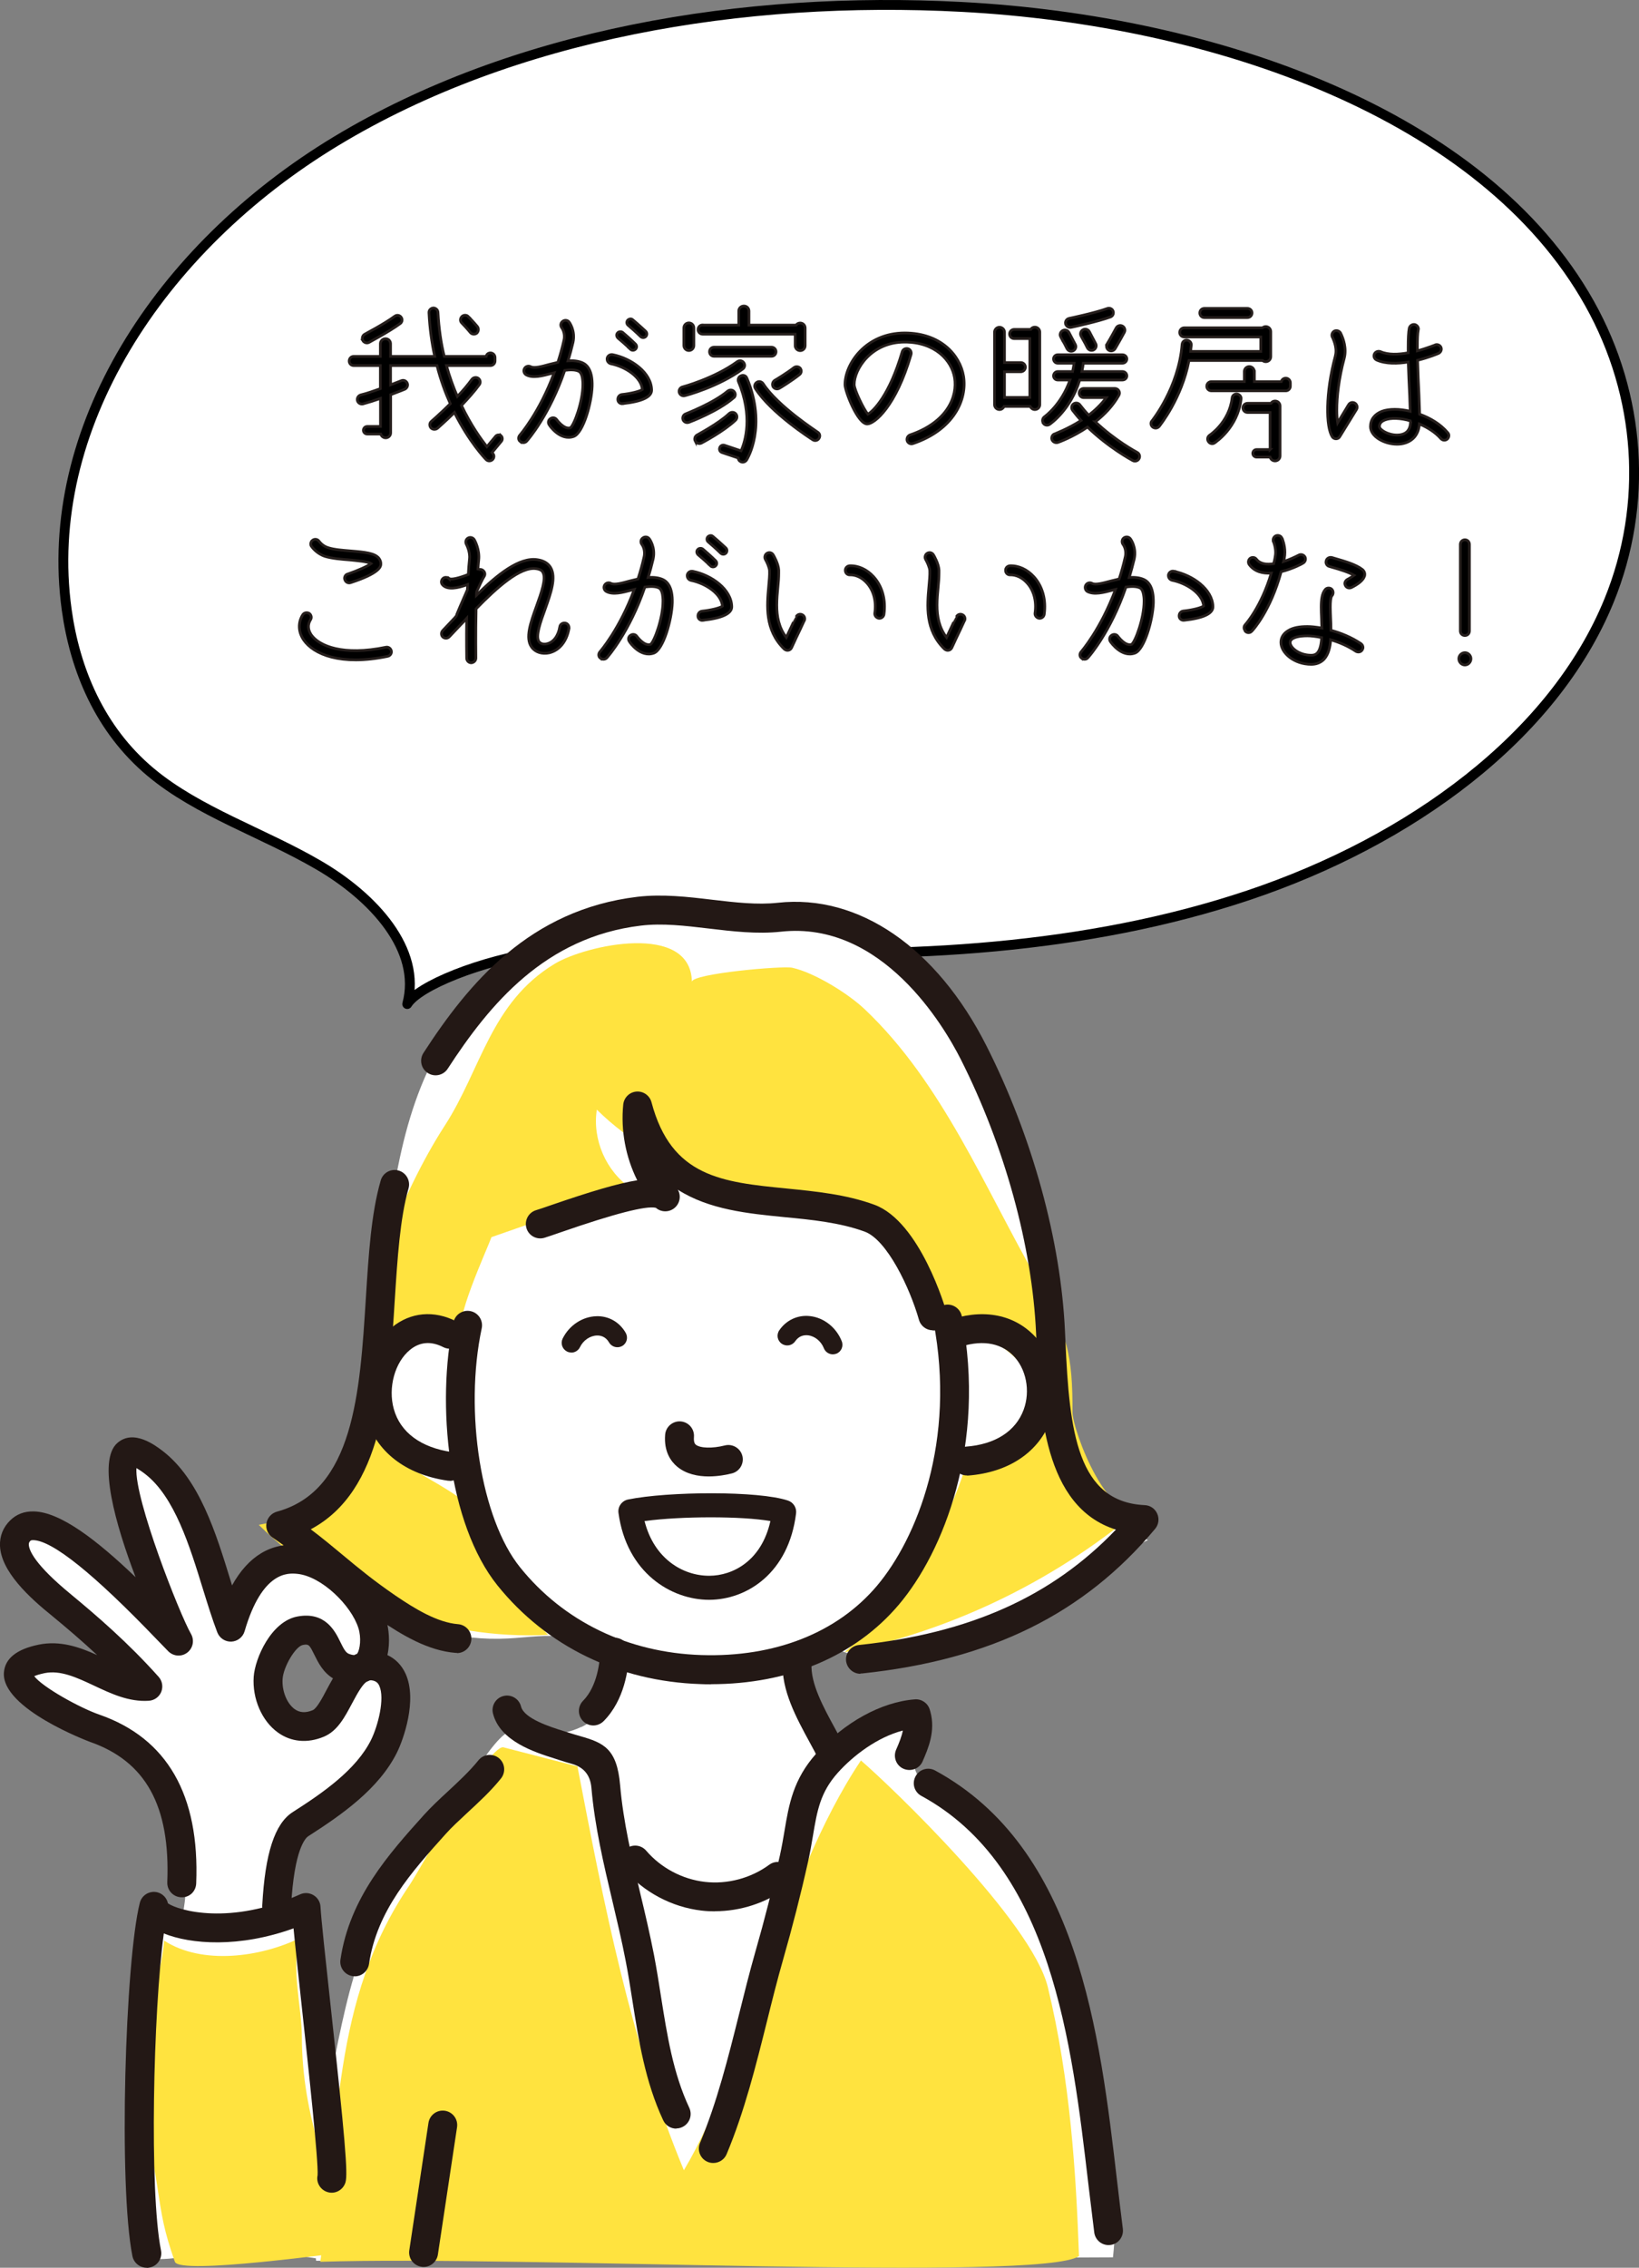 <?xml version="1.0" encoding="UTF-8"?><svg id="_イヤー_2" xmlns="http://www.w3.org/2000/svg" viewBox="0 0 151.37 209.35"><rect x="0" y="0" width="151.37" height="209.35" fill="#808080" stroke="none"/><defs><style>.cls-1,.cls-2{fill:#fff;}.cls-3{fill:#ffe33f;}.cls-4{fill:#231815;}.cls-2{stroke:#000;stroke-linecap:round;stroke-linejoin:round;stroke-width:.91px;}.cls-5{stroke:#251e1c;stroke-miterlimit:10;stroke-width:.25px;}</style></defs><g id="_イヤー_1-2"><path class="cls-2" d="M37.61,92.69c1.35-5.01-3.11-9.88-8.21-12.84-5.09-2.97-11.12-4.91-15.49-8.57-4.72-3.95-6.99-9.5-7.75-14.99C3.86,39.68,14.66,22.92,31.04,13.03,47.41,3.14,68.56-.44,88.84,.64c23.36,1.24,48.17,9.89,57.96,27.37,4.77,8.52,5.43,18.53,1.81,27.42-5.13,12.59-18.36,22.21-33.32,27.22-14.96,5.01-31.53,5.88-47.66,5.12-5.84-.28-11.74-.76-17.5,.07-5.76,.83-11.5,3.18-12.52,4.85Z"/><g><path class="cls-5" d="M46.27,40.22c.14,.13,.16,.35,.05,.5l-.88,1.06s.05,.05,.05,.06c.18,.16,.16,.43,0,.59-.18,.16-.43,.16-.59,0-.11-.11-1.57-1.63-2.93-4.35-.83,.82-1.52,1.41-1.57,1.46-.18,.14-.45,.13-.61-.05-.14-.18-.13-.45,.05-.59,.02-.02,.82-.71,1.75-1.63-.46-1.02-.9-2.21-1.23-3.52h-4.29v1.78c.58-.22,.98-.38,.98-.38,.22-.1,.46,0,.56,.22,.1,.21-.02,.46-.22,.56-.05,.02-.59,.24-1.31,.51v3.52c0,.26-.21,.46-.46,.46-.22,0-.4-.16-.46-.35h-1.25c-.19,0-.35-.16-.35-.35s.16-.35,.35-.35h1.23v-2.59c-.53,.19-1.1,.37-1.62,.51-.22,.05-.45-.08-.51-.3-.06-.24,.08-.46,.3-.53,.58-.14,1.23-.37,1.82-.58v-2.13h-2.46c-.24,0-.42-.19-.42-.42,0-.24,.18-.43,.42-.43h2.46v-1.17c0-.26,.22-.46,.48-.46s.46,.21,.46,.46v1.17h4.08c-.27-1.23-.46-2.58-.53-4.02-.02-.24,.16-.43,.4-.45,.22,0,.43,.18,.43,.42,.08,1.46,.27,2.82,.58,4.05h3.87c.03-.18,.19-.32,.4-.32,.22,0,.42,.19,.42,.43v.32c0,.22-.19,.42-.42,.42h-4.07c.29,1.04,.64,2,1.01,2.85,.5-.51,.96-1.06,1.34-1.58,.14-.19,.42-.22,.59-.1,.19,.14,.24,.4,.1,.59-.46,.64-1.07,1.31-1.65,1.92,.86,1.81,1.79,3.1,2.35,3.81l.8-.96c.11-.14,.34-.18,.5-.05Zm-12.76-8.79c-.11-.21-.03-.46,.18-.58,.02-.02,1.75-.91,2.77-1.66,.19-.14,.45-.1,.59,.1,.14,.19,.1,.45-.1,.59-1.07,.78-2.8,1.68-2.87,1.73-.21,.11-.46,.02-.58-.18Zm9.73-2.21c.5,.5,.83,.91,.85,.93,.14,.19,.11,.45-.06,.61-.19,.14-.45,.11-.59-.06-.02-.02-.32-.4-.78-.87-.18-.16-.18-.43,0-.61,.16-.16,.43-.16,.59,0Z"/><path class="cls-5" d="M48.04,40.76c-.18-.14-.19-.42-.03-.59,.02-.03,1.81-2.07,3.17-5.75-.08,.02-.16,.03-.22,.05-.9,.24-1.74,.46-2.35,.14-.21-.11-.29-.37-.18-.58,.11-.21,.37-.29,.58-.18,.32,.18,1.04-.02,1.73-.21,.26-.06,.51-.13,.78-.19,.21-.64,.4-1.31,.56-2.03,.16-.69-.19-1.15-.21-1.17-.13-.19-.1-.45,.1-.59,.18-.14,.45-.11,.58,.06,.03,.03,.61,.8,.37,1.89-.14,.59-.29,1.15-.46,1.7,.46-.03,.91,0,1.33,.18,.43,.19,.94,.7,.9,2.16-.05,1.57-.83,4.32-1.7,4.64-1.23,.45-2.23-.99-2.26-1.06-.14-.19-.1-.45,.1-.58,.19-.14,.46-.1,.59,.1,.02,.02,.67,.93,1.26,.74,.35-.26,1.15-2.4,1.15-3.99,0-.14,0-.27-.02-.4-.02-.27-.11-.72-.37-.83-.35-.16-.8-.14-1.28-.08-1.42,4.15-3.41,6.42-3.51,6.53-.16,.18-.43,.19-.61,.03Zm9.48-3.49c-.24,.03-.45-.14-.46-.37v-.05c0-.22,.16-.4,.37-.43,.82-.08,1.68-.3,1.89-.46-.08-1.14-1.55-2.11-2.91-2.38-.19-.05-.34-.22-.34-.42v-.08c.05-.24,.27-.38,.51-.34,1.74,.35,3.57,1.66,3.6,3.26,.02,.64-.88,1.07-2.66,1.26Zm.7-5.03s-.46-.46-1.14-1.02c-.14-.13-.18-.34-.05-.48,.11-.14,.34-.16,.48-.05,.7,.59,1.17,1.06,1.18,1.07,.14,.14,.14,.35,0,.48-.13,.13-.34,.13-.48,0Zm.22-2.72c.7,.59,1.18,1.06,1.2,1.07,.13,.13,.13,.35,0,.48-.13,.13-.35,.13-.48,0,0,0-.46-.46-1.15-1.04-.14-.11-.16-.32-.05-.46,.13-.14,.34-.18,.48-.05Z"/><path class="cls-5" d="M63.04,35.72s2.93-.78,5.06-2.34c.19-.13,.45-.1,.59,.1,.14,.19,.1,.45-.1,.59-2.26,1.65-5.22,2.43-5.35,2.46-.22,.06-.45-.08-.51-.3-.06-.22,.08-.45,.3-.51Zm4.71,1.01c-1.44,1.25-4.02,2.22-4.13,2.26-.22,.08-.46-.03-.54-.24-.08-.22,.03-.46,.24-.54,.03-.02,2.56-.98,3.89-2.11,.18-.14,.45-.13,.59,.05,.16,.18,.14,.45-.05,.59Zm-4.13-6.92c.26,0,.46,.21,.46,.46v1.63c0,.26-.21,.46-.46,.46s-.46-.21-.46-.46v-1.63c0-.26,.21-.46,.46-.46Zm.59,10.92c-.11-.21-.03-.46,.18-.58,.02-.02,1.97-1.04,2.95-1.97,.18-.16,.45-.16,.61,.02,.16,.18,.14,.43-.02,.59-1.07,1.02-3.06,2.07-3.14,2.11-.21,.11-.46,.03-.58-.18Zm.69-10.72h3.33v-1.3c0-.26,.21-.46,.48-.46,.26,0,.46,.21,.46,.46v1.3h4.35c.08-.11,.22-.19,.38-.19,.26,0,.46,.21,.46,.46v1.63c0,.26-.21,.46-.46,.46s-.46-.21-.46-.46v-1.06h-8.55c-.22,0-.42-.19-.42-.42,0-.24,.19-.43,.42-.43Zm6.35,2.88h-5.3c-.24,0-.42-.18-.42-.42s.18-.42,.42-.42h5.3c.22,0,.42,.18,.42,.42s-.19,.42-.42,.42Zm-2.27,2.02c1.87,4.45,.05,7.43-.03,7.56-.13,.19-.38,.26-.58,.13-.11-.06-.19-.19-.19-.32l-1.49-.5c-.19-.06-.29-.26-.22-.45,.06-.18,.26-.29,.45-.22l1.52,.51c.4-.88,1.1-3.2-.24-6.39-.08-.21,.02-.46,.24-.54,.21-.1,.46,0,.54,.22Zm6.07,5.68c-.16-.1-3.84-2.46-5.28-4.71-.13-.19-.08-.46,.13-.59,.19-.13,.45-.06,.58,.13,1.34,2.08,4.99,4.43,5.03,4.47,.21,.13,.26,.38,.13,.58-.13,.21-.38,.26-.58,.13Zm-3.65-4.88c-.11-.21-.05-.46,.14-.59,.02,0,1.15-.69,1.78-1.18,.18-.14,.45-.11,.59,.06,.14,.19,.11,.45-.08,.59-.66,.53-1.79,1.23-1.84,1.25-.21,.13-.46,.06-.59-.13Z"/><path class="cls-5" d="M88.16,34.88c-.27-1.63-1.81-3.3-4.61-3.3-3.1,0-4.66,2.51-4.66,3.92,0,.48,.88,2.3,1.26,2.74,.51-.29,2-1.75,3.17-5.76,.06-.22,.3-.35,.53-.29,.22,.06,.35,.3,.29,.53-1.39,4.8-3.38,6.42-4.05,6.42-.88,0-2.05-3.02-2.05-3.63,0-1.95,1.95-4.77,5.51-4.77,3.3,0,5.11,2.02,5.44,4,.35,2.18-.94,4.95-4.67,6.21-.22,.08-.46-.03-.54-.26-.06-.22,.05-.46,.27-.54,3.47-1.18,4.39-3.57,4.11-5.27Z"/><path class="cls-5" d="M91.85,37.36v-6.69c0-.26,.21-.46,.46-.46s.46,.21,.46,.46v2.8h1.5c.24,0,.43,.19,.43,.43,0,.22-.19,.42-.43,.42h-1.5v2.37h2.34v-5.43h-1.44c-.24,0-.43-.19-.43-.43,0-.22,.19-.42,.43-.42h1.52c.08-.13,.22-.21,.38-.21,.26,0,.46,.21,.46,.46v6.69c0,.26-.21,.46-.46,.46-.19,0-.35-.13-.43-.29h-2.4c-.08,.16-.24,.29-.43,.29-.26,0-.46-.21-.46-.46Zm4.51,1.7c-.14-.19-.08-.46,.11-.59,.02-.02,1.55-1.09,2.35-3.39h-1.14c-.21,0-.38-.18-.38-.38,0-.22,.18-.4,.38-.4h1.38c.05-.24,.1-.5,.14-.77h-1.52c-.21,0-.38-.18-.38-.4,0-.21,.18-.38,.38-.38h5.99c.22,0,.4,.18,.4,.38,0,.22-.18,.4-.4,.4h-3.62c-.03,.27-.08,.53-.13,.77h3.75c.22,0,.4,.18,.4,.4,0,.21-.18,.38-.4,.38h-3.95c-.85,2.77-2.69,4.03-2.79,4.1-.19,.13-.45,.08-.58-.11Zm4.79-.13c1.84,1.75,3.84,2.82,3.87,2.83,.21,.11,.29,.37,.18,.58-.11,.21-.37,.29-.58,.18-.11-.06-2.23-1.2-4.18-3.09-1.39,.94-2.66,1.39-2.75,1.42-.22,.06-.46-.05-.54-.27-.02-.05-.02-.1-.02-.13,0-.18,.11-.35,.29-.4,.02-.02,1.15-.42,2.42-1.23-.27-.3-.53-.61-.78-.94-.14-.18-.11-.45,.08-.59,.19-.14,.45-.1,.59,.08,.26,.34,.53,.66,.82,.96,.58-.45,1.15-.99,1.62-1.62h-2.08c-.24,0-.42-.19-.42-.43,0-.22,.18-.42,.42-.42h2.87c.14,0,.29,.08,.37,.21,.08,.13,.08,.29,0,.43-.56,.99-1.34,1.79-2.16,2.43Zm-3.19-7.83c-.11-.21-.03-.46,.18-.58,.19-.11,.46-.05,.58,.16,.22,.42,.58,1.09,.59,1.12,.11,.21,.03,.46-.18,.58-.21,.11-.46,.03-.58-.18,0-.02-.35-.69-.59-1.1Zm.45-1.2c-.05-.24,.1-.46,.34-.51,.02,0,2.42-.51,3.51-.91,.22-.08,.46,.02,.54,.24,.08,.22-.02,.46-.24,.54-1.15,.43-3.54,.94-3.63,.96-.24,.05-.46-.1-.51-.32Zm2.19,.7c.22,.42,.58,1.09,.59,1.12,.11,.21,.03,.46-.18,.58-.21,.11-.46,.03-.58-.18,0-.02-.35-.69-.59-1.1-.11-.21-.03-.46,.18-.58,.19-.11,.45-.05,.58,.16Zm1.65,1.15s.35-.58,.83-1.47c.11-.21,.37-.29,.58-.18s.29,.37,.18,.58c-.5,.93-.85,1.49-.86,1.52-.13,.19-.38,.26-.59,.13-.19-.13-.26-.38-.13-.58Z"/><path class="cls-5" d="M106.4,38.84s2.46-3.06,2.77-7.04c.02-.24,.22-.42,.45-.4,.24,.03,.42,.22,.4,.46-.02,.19-.05,.38-.06,.58h6.48v-1.33h-7.06c-.24,0-.43-.19-.43-.42,0-.24,.19-.43,.43-.43h7.2c.1-.06,.19-.11,.32-.11,.26,0,.46,.21,.46,.46v2.32c0,.26-.21,.46-.46,.46-.13,0-.22-.05-.32-.11h-6.77c-.67,3.5-2.67,5.97-2.75,6.08-.16,.19-.42,.21-.61,.06-.18-.14-.21-.42-.05-.59Zm4.83-10.37h3.97c.24,0,.43,.18,.43,.42s-.19,.43-.43,.43h-3.97c-.24,0-.42-.19-.42-.43s.18-.42,.42-.42Zm4.62,5.83v.93h2.48c.05-.18,.21-.32,.42-.32,.22,0,.42,.19,.42,.43v.32c0,.22-.19,.42-.42,.42h-6.87c-.24,0-.43-.19-.43-.42,0-.24,.19-.43,.43-.43h3.04v-.93c0-.26,.21-.46,.46-.46s.46,.21,.46,.46Zm-3.67,6.59c-.19,.13-.45,.08-.58-.13-.13-.19-.08-.45,.11-.58,.03-.02,1.82-1.2,2.08-3.44,.02-.22,.22-.4,.46-.37,.22,.03,.4,.24,.37,.46-.3,2.64-2.35,4-2.45,4.05Zm5.12,.61v-3.42h-2.08c-.24,0-.43-.19-.43-.43,0-.22,.19-.42,.43-.42h2.16c.08-.13,.22-.21,.38-.21,.26,0,.46,.21,.46,.46v4.61c0,.26-.21,.46-.46,.46-.22,0-.4-.14-.46-.35h-1.25c-.19,0-.35-.16-.35-.35s.16-.35,.35-.35h1.25Z"/><path class="cls-5" d="M123.33,32.83c.21-.79-.27-1.67-.27-1.68-.11-.19-.05-.45,.16-.58,.21-.11,.46-.03,.58,.16,.02,.05,.43,.78,.43,1.67,0,.22-.02,.43-.08,.66-.51,1.89-.69,3.57-.69,4.8,0,.46,.03,.85,.08,1.17,.45-.74,1.01-1.67,1.01-1.67,.13-.21,.38-.27,.59-.14,.19,.13,.26,.38,.14,.58l-1.54,2.5c-.06,.13-.21,.21-.35,.21s-.29-.08-.35-.19c-.59-.91-.64-4.03,.29-7.47Zm9.73,7.65c-.51-.58-1.22-1.02-1.97-1.34-.05,.72-.37,1.17-.64,1.39-.35,.3-.85,.48-1.42,.48-1.17,0-2.46-.7-2.46-1.63,0-.64,.37-1.14,1.06-1.41,.66-.24,1.62-.24,2.61,0-.02-.7-.05-1.46-.05-1.46-.05-.99-.1-2.08-.13-3.09-.98,.16-2.07,.19-2.91-.18-.22-.1-.32-.34-.22-.56,.1-.21,.34-.3,.56-.22,.72,.32,1.68,.27,2.56,.11v-.51c0-.78,.03-1.42,.1-1.76,.06-.24,.29-.38,.51-.34,.19,.05,.34,.22,.34,.42,0,.03-.02,.06-.02,.1-.06,.29-.08,.85-.08,1.54v.37c.91-.24,1.6-.54,1.62-.54,.21-.1,.46,0,.56,.21,.1,.22-.02,.46-.22,.56-.06,.03-.88,.38-1.94,.64,.03,1.06,.08,2.22,.13,3.22,0,0,.03,1.04,.06,1.76,.98,.35,1.92,.91,2.59,1.7,.08,.08,.11,.18,.11,.27,0,.11-.05,.24-.14,.32-.18,.16-.43,.14-.59-.03Zm-2.79-1.55l-.02-.08c-.9-.26-1.78-.3-2.35-.08-.45,.18-.5,.43-.5,.61,0,.29,.78,.78,1.62,.78,.26,0,.62-.05,.88-.27,.24-.21,.37-.53,.37-.96Z"/><path class="cls-5" d="M35.8,60.59c-4.34,.9-6.85-.19-7.76-1.52-.5-.74-.53-1.6-.08-2.32,.13-.19,.38-.24,.59-.13,.19,.13,.26,.4,.13,.59-.27,.43-.26,.91,.06,1.39,.72,1.04,2.95,1.97,6.9,1.15,.22-.05,.45,.1,.5,.34,.05,.22-.1,.45-.34,.5Zm-3.67-7.6c.93-.32,1.86-.74,2.14-.96-.29-.19-1.33-.27-1.97-.34-.8-.06-1.62-.13-2.26-.32-.82-.26-1.26-.91-1.28-.94-.05-.06-.06-.14-.06-.22,0-.14,.06-.27,.19-.35,.19-.13,.45-.08,.58,.11,.02,.02,.3,.43,.83,.59,.54,.18,1.33,.24,2.07,.3,1.38,.11,2.22,.21,2.61,.66,.14,.18,.21,.38,.19,.59-.02,.19-.08,.8-2.79,1.68-.22,.08-.46-.05-.53-.27-.02-.05-.03-.08-.03-.13,0-.18,.11-.35,.3-.4Z"/><path class="cls-5" d="M52.55,58.01c-.21,1.2-.88,2.03-1.83,2.26-.64,.14-1.28-.05-1.62-.53-.61-.83-.1-2.26,.45-3.78,.43-1.2,.93-2.56,.58-3.14-.03-.06-.14-.26-.61-.32-1.46-.22-3.63,1.73-5.55,3.7-.05,2.37-.02,4.53-.02,4.56,0,.22-.19,.42-.43,.43-.22,0-.42-.19-.42-.43,0-.11-.03-1.71,0-3.67-.19,.21-.37,.4-.56,.59l-1.04,1.1c-.18,.18-.43,.18-.61,.02-.16-.16-.16-.43,0-.59l1.04-1.1c.08-.08,.16-.18,.22-.26,.02-.03,.02-.06,.03-.11,.03-.08,.51-1.23,.99-2.3,0-.16,.02-.32,.02-.48-.9,.34-1.87,.53-2.32,.03-.16-.18-.13-.42,.03-.58s.43-.14,.59,.02v-.02c.18,.13,.93-.05,1.76-.38,.03-.51,.06-.99,.11-1.42,.08-.69-.29-1.36-.29-1.36-.11-.21-.05-.46,.16-.58,.19-.11,.45-.05,.58,.16,.02,.03,.51,.91,.4,1.87-.03,.29-.06,.61-.08,.94,0-.02,.02-.02,.03-.03,.16-.08,.37-.05,.5,.1,.14,.14,.16,.35,.05,.51-.18,.29-.43,.82-.69,1.41-.02,.11-.02,.21-.02,.32,1.92-1.9,3.97-3.54,5.63-3.28,.56,.08,.98,.32,1.22,.72,.54,.91,.03,2.34-.51,3.86-.43,1.18-.91,2.51-.56,2.99,.14,.19,.43,.27,.74,.19,.59-.13,1.04-.72,1.18-1.57,.03-.22,.26-.38,.5-.34,.22,.03,.38,.26,.34,.48Z"/><path class="cls-5" d="M55.44,60.76c-.18-.14-.19-.42-.03-.59,.02-.03,1.81-2.07,3.17-5.75-.08,.02-.16,.03-.22,.05-.9,.24-1.74,.46-2.35,.14-.21-.11-.29-.37-.18-.58,.11-.21,.37-.29,.58-.18,.32,.18,1.04-.02,1.73-.21,.26-.06,.51-.13,.78-.19,.21-.64,.4-1.31,.56-2.03,.16-.69-.19-1.15-.21-1.17-.13-.19-.1-.45,.1-.59,.18-.14,.45-.11,.58,.06,.03,.03,.61,.8,.37,1.89-.14,.59-.29,1.15-.46,1.7,.46-.03,.91,0,1.33,.18,.43,.19,.94,.7,.9,2.16-.05,1.57-.83,4.32-1.7,4.64-1.23,.45-2.23-.99-2.26-1.06-.14-.19-.1-.45,.1-.58,.19-.14,.46-.1,.59,.1,.02,.02,.67,.93,1.26,.74,.35-.26,1.15-2.4,1.15-3.99,0-.14,0-.27-.02-.4-.02-.27-.11-.72-.37-.83-.35-.16-.8-.14-1.28-.08-1.42,4.15-3.41,6.42-3.51,6.53-.16,.18-.43,.19-.61,.03Zm9.48-3.49c-.24,.03-.45-.14-.46-.37v-.05c0-.22,.16-.4,.37-.43,.82-.08,1.68-.3,1.89-.46-.08-1.14-1.55-2.11-2.91-2.38-.19-.05-.34-.22-.34-.42v-.08c.05-.24,.27-.38,.51-.34,1.74,.35,3.57,1.66,3.6,3.26,.02,.64-.88,1.07-2.66,1.26Zm.7-5.03s-.46-.46-1.14-1.02c-.14-.13-.18-.34-.05-.48,.11-.14,.34-.16,.48-.05,.7,.59,1.17,1.06,1.18,1.07,.14,.14,.14,.35,0,.48-.13,.13-.34,.13-.48,0Zm.22-2.72c.7,.59,1.18,1.06,1.2,1.07,.13,.13,.13,.35,0,.48-.13,.13-.35,.13-.48,0,0,0-.46-.46-1.15-1.04-.14-.11-.16-.32-.05-.46,.13-.14,.34-.18,.48-.05Z"/><path class="cls-5" d="M70.69,51.66c-.11-.21-.05-.46,.14-.58,.21-.13,.46-.06,.58,.14,.05,.08,.48,.82,.51,1.41v.26c0,.42-.03,.86-.08,1.34-.05,.53-.1,1.07-.1,1.63,0,1.04,.18,2.08,.88,2.99,.46-1.01,.9-1.91,.91-1.91,.1-.21,.35-.3,.56-.19,.21,.1,.29,.35,.19,.56,0,.02-.62,1.26-1.17,2.48-.06,.13-.18,.22-.3,.24-.14,.03-.27-.02-.38-.11-1.81-1.76-1.6-4-1.44-5.78,.05-.54,.1-1.06,.08-1.47-.02-.3-.24-.78-.38-1.02Zm7.38,1.02c-.02-.24,.16-.43,.4-.45,.8-.03,1.6,.34,2.21,1.01,.8,.88,1.15,2.14,.96,3.47-.03,.24-.26,.4-.48,.37-.24-.05-.4-.26-.37-.48,.16-1.09-.11-2.1-.74-2.79-.45-.5-1.01-.75-1.55-.74-.22,.02-.43-.16-.43-.4Z"/><path class="cls-5" d="M85.49,51.66c-.11-.21-.05-.46,.14-.58,.21-.13,.46-.06,.58,.14,.05,.08,.48,.82,.51,1.41v.26c0,.42-.03,.86-.08,1.34-.05,.53-.1,1.07-.1,1.63,0,1.04,.18,2.08,.88,2.99,.46-1.01,.9-1.91,.91-1.91,.1-.21,.35-.3,.56-.19,.21,.1,.29,.35,.19,.56,0,.02-.62,1.26-1.17,2.48-.06,.13-.18,.22-.3,.24-.14,.03-.27-.02-.38-.11-1.81-1.76-1.6-4-1.44-5.78,.05-.54,.1-1.06,.08-1.47-.02-.3-.24-.78-.38-1.02Zm7.38,1.02c-.02-.24,.16-.43,.4-.45,.8-.03,1.6,.34,2.21,1.01,.8,.88,1.15,2.14,.96,3.47-.03,.24-.26,.4-.48,.37-.24-.05-.4-.26-.37-.48,.16-1.09-.11-2.1-.74-2.79-.45-.5-1.01-.75-1.55-.74-.22,.02-.43-.16-.43-.4Z"/><path class="cls-5" d="M99.88,60.76c-.18-.14-.19-.42-.03-.59,.02-.03,1.81-2.07,3.17-5.75-.08,.02-.16,.03-.22,.05-.9,.24-1.74,.46-2.37,.14-.19-.11-.27-.37-.16-.58,.11-.21,.37-.29,.58-.18,.3,.18,1.02-.02,1.73-.21,.26-.06,.51-.13,.78-.19,.21-.64,.4-1.31,.56-2.03,.16-.69-.19-1.15-.21-1.17-.13-.19-.1-.45,.08-.59,.19-.14,.45-.11,.59,.06,.03,.03,.61,.8,.37,1.89-.14,.59-.3,1.15-.46,1.7,.46-.03,.91,0,1.33,.18,.43,.19,.93,.7,.9,2.16-.05,1.57-.83,4.32-1.7,4.64-1.23,.45-2.22-.99-2.27-1.06-.13-.19-.08-.45,.11-.58,.19-.14,.46-.1,.59,.1,.02,.02,.67,.93,1.26,.74,.35-.26,1.15-2.4,1.15-3.99,0-.14,0-.27-.02-.4-.03-.27-.11-.72-.37-.83-.35-.16-.8-.14-1.28-.08-1.42,4.15-3.41,6.42-3.52,6.53-.14,.18-.42,.19-.59,.03Zm8.52-8.02c1.76,.35,3.58,1.66,3.62,3.26,.02,.64-.88,1.07-2.66,1.26-.24,.03-.45-.14-.46-.37v-.05c0-.22,.16-.4,.37-.43,.82-.08,1.67-.3,1.89-.46-.08-1.14-1.55-2.11-2.91-2.38-.19-.05-.34-.22-.34-.42v-.08c.05-.24,.27-.38,.5-.34Z"/><path class="cls-5" d="M115.03,58.25c-.18-.16-.18-.42-.02-.59,.02-.02,1.46-1.6,2.4-4.75-.78,.05-1.54-.13-2.03-.78-.14-.18-.1-.45,.08-.59,.19-.13,.45-.1,.59,.1,.34,.43,.94,.5,1.58,.4,.05-.21,.11-.43,.14-.66,.11-.54-.05-1.06-.13-1.31-.05-.06-.06-.13-.06-.21,0-.24,.19-.43,.42-.43,.19,0,.34,.11,.4,.27l.02,.02,.03,.08c.1,.29,.32,.98,.16,1.75-.02,.1-.03,.19-.06,.29,.58-.19,1.07-.43,1.39-.59,.19-.11,.45-.05,.58,.16,.11,.21,.03,.46-.18,.58-.06,.05-.96,.53-2.02,.79-.98,3.62-2.62,5.41-2.71,5.49-.16,.18-.42,.18-.59,.02Zm7.86,.83c-.05,.72-.22,1.36-.62,1.79-.3,.3-.69,.46-1.17,.46-1.6,0-2.8-1.07-2.8-2.03,0-.45,.24-.83,.69-1.09,.42-.26,1.01-.37,1.76-.37,.34,0,.8,.05,1.33,.14-.02-.3-.02-.59-.03-.88-.02-.38-.03-.74-.03-1.07,0-.7,.08-1.26,.37-1.6,.14-.18,.42-.19,.59-.05,.1,.1,.14,.21,.14,.32s-.03,.21-.1,.29c-.13,.13-.16,.58-.16,1.06,0,.34,.02,.71,.03,1.02,.02,.37,.03,.75,.03,1.12,.9,.24,1.89,.64,2.77,1.23,.11,.08,.19,.21,.19,.35,0,.08-.03,.16-.08,.24-.13,.19-.38,.24-.59,.11-.74-.5-1.55-.83-2.32-1.06Zm-.83-.22c-.53-.11-.99-.16-1.31-.16-.75,0-1.14,.13-1.34,.24-.26,.16-.26,.32-.26,.37,0,.48,.82,1.18,1.95,1.18,.24,0,.42-.06,.56-.21,.26-.27,.37-.82,.4-1.42Zm3.97-5.76c-.05,.46-.69,.88-1.22,1.14-.21,.1-.46,.02-.56-.19-.03-.06-.05-.13-.05-.19,0-.14,.1-.3,.24-.37,.22-.11,.46-.27,.61-.38-.5-.29-1.28-.53-1.95-.72l-.34-.1c-.18-.05-.3-.22-.3-.4,0-.05,.02-.08,.02-.13,.06-.22,.3-.35,.53-.29l.34,.1c.83,.24,1.87,.54,2.45,.99,.18,.13,.27,.34,.24,.54Z"/><path class="cls-5" d="M134.73,60.81c0-.3,.26-.56,.56-.56s.56,.26,.56,.56c0,.32-.26,.58-.56,.58s-.56-.26-.56-.58Zm.14-2.56v-8c0-.22,.18-.42,.42-.42s.42,.19,.42,.42v8c0,.24-.18,.42-.42,.42s-.42-.18-.42-.42Z"/></g><g><path class="cls-1" d="M88.03,166.69c-1.03-.71-2.15-1.34-2.95-2.3-1.23-1.5-.84-4.06-.54-5.85-2.66,.21-5.29,.8-7.79,1.74-2.03,.77-2.61-2.5-3.06-3.61-.4-1-.67-2.16-.19-3.12,.53-1.05,1.85-1.51,3.02-1.39,1.31,.13,2.34,.85,3.62,.91,1.22,.05,2.75-.45,3.95-.7,2.7-.55,5.36-1.32,7.94-2.29,2.58-.97,5.09-2.14,7.49-3.5,.72-.41,6.2-4.54,6.52-4.38-5.22-2.66-7.82-8.7-8.67-14.49-.85-5.79-.36-11.73-1.39-17.49-.88-4.95-2.99-10.54-6.51-14.24-2.82-2.96-5.35-6.68-8.96-8.72-3.65-2.06-6.85-1.74-10.81-1.9-.28-.01-.56-.03-.83-.05-3.35-.27-6.42-1.25-9.91-.75-7.09,1.01-13.82,5.01-17.7,11.09-4.39,6.85-5.13,15.32-6.11,23.4-.98,8.08-2.54,16.62-8.04,22.61,.76,1.07,1.62,2.07,2.55,2.98-1.52-.43-3.16-.39-4.49,.33-1.01,.55-4.78,3.98-4.62,5.04-.09-.63-.2-1.26-.33-1.89-.82-4.09-2.31-8.04-4.39-11.66-.64-1.12-1.72-2.36-2.96-2.01-1.3,.37-1.51,2.11-1.37,3.46,.46,4.52,1.82,8.94,4,12.93-2.05-3.47-4.79-6.52-8.02-8.93-1.41-1.05-3.63-1.88-4.72-.5-1.08,1.37,.21,3.29,1.43,4.54,3.02,3.07,6.04,6.14,9.06,9.22-2.45-1.04-5-1.86-7.6-2.44-.8-.18-1.71-.32-2.39,.14-1.02,.69-.84,2.35,0,3.24s2.09,1.25,3.25,1.67c3.62,1.31,6.95,3.66,8.89,6.98,1.9,3.25,2.17,8.72,1.44,12.18-.89-.13-1.83-.28-2.71-.43-1.87,5.18-1.92,11.51-1.99,16.98-.06,4.99,.58,10.14,1.57,15.03,2.64,.21,4.84-.58,7.36-.98,.76-.12,5.83,.58,8.1,.94,0,.14,.02,.23,.05,.23,24.52-.11,49.05-.21,73.57-.32,.83-8.06-.45-16.3-3.56-23.77-2.68-6.45-5.21-13.81-11.22-17.92Zm-34.34-7.27c-1.97,.96-4.28,.83-6.43,.44-1.49-.27-6,8.16-7.08,9.32-6.46,6.97-7.84,13.46-9.59,22.48,.43-2.28-1.25-16.29-5.5-13.99-.21-2.39,.14-5.21,1.15-7.42,1.07-2.34,2.72-3.15,4.93-4.07,2.27-.94,3.38-1.75,4.82-4.16,.9-1.5,1.68-3.22,1.41-4.95-.27-1.73-2.01-3.32-3.69-2.82-2.29,.68-2.4,4.16-4.51,4.92-2.63,.95-4.26-2.71-4.17-4.95,.07-1.67,1.17-3.57,2.99-3.67,1.88-.11,2.43,2.02,3.91,2.3,3.26,.63,3.02-2.72,1.89-4.99,3.91,2.38,8.52,3.64,13.1,3.4,1.78-.09,3.56-.4,5.32-.13,1.76,.27,3.55,1.26,4.14,2.94,.72,2.06-.7,4.41-2.67,5.36Z"/><path class="cls-3" d="M16.15,208.8c-1.02-2.91-1.2-4.14-1.66-7.18-.26-1.76-.74-3.44-.81-5.27-.12-3.02-.2-6.16,.02-9.18,.19-2.7,1.26-5.34,1.46-8.02,3.51,2.28,8.92,1.53,12.52-.23-.82,2.79,.19,6.29,.2,9.16,.03,7.34,2.53,13.04,4.89,19.76-1.63,.12-16.18,2.21-16.62,.96Z"/><path class="cls-3" d="M35.63,114.97c-1.68,4.33-1.48,7.61-2.32,12.19-1.03,5.63,.59,11.77-9.41,13.61,6.99,6.9,16.96,10.68,26.77,10.15-.63,.03-6.17-10.97-7.98-12.43-3.03-2.45-9.13-4.1-8.56-9.04,.42-3.66,5.48-9.22,8.58-6.2-.97-.94,2.29-7.93,2.68-9.04,4.3-1.5,8.6-3,12.9-4.5-2.31-1.56-3.6-4.51-3.17-7.27,6.29,6.2,13.31,6.54,21.12,9.26,2.68,.93,5.82,2.27,7.54,4.54,1.7,2.24,1.28,5.57,4.11,7.04,1.29,.67,3.16-.04,4.89,1.24,1.74,1.28,2.95,2.98,3.09,5.17,.26,4.11-3.2,5.94-6.7,5.73-2.11,6.56-6.01,12.53-11.16,17.11,10.2-2.08,19.84-6.82,27.72-13.62-3.13,2.7-6.69-6.9-6.68-8.55,.02-5.13-.46-7.34-3.2-12.12-4.86-8.46-8.78-18.24-15.98-25.06-1.56-1.48-4.66-3.39-6.7-3.84-.89-.2-9.28,.54-9.27,1.3-.1-5.54-9.79-3.41-12.68-1.66-5.92,3.58-6.77,9.73-10.16,14.96-2.03,3.14-3.86,6.96-5.43,11.02Z"/><path class="cls-3" d="M29.58,208.8c1.84-12.45,.98-24.06,8.22-34.74,1.09-1.61,7.13-12.76,8.66-12.76,2.29,.59,4.58,1.18,6.87,1.77,2.43,12.64,4.89,25.39,9.83,37.28,5.89-9.86,8.83-26.59,16.35-37.83,2.75,2.36,15.78,14.84,17.26,20.92,2.09,8.63,2.61,17.26,2.88,24.84-3.56,2.39-51.31-.07-70.07,.52Z"/><path class="cls-4" d="M65.49,147.69c-3.51,0-7.62-2.5-8.37-8.02-.08-.58,.31-1.12,.88-1.24,3.67-.75,12.08-.82,14.78,.1,.5,.17,.81,.67,.74,1.19-.68,5.48-4.51,7.95-8,7.97h-.04Zm-5.96-7.26c.88,3.47,3.53,5.04,5.96,5.04h.03c2.15-.01,4.81-1.36,5.63-5.05-2.63-.46-8.21-.46-11.62,0Z"/><path class="cls-4" d="M13.54,209.35c-.62,0-1.18-.44-1.31-1.07-1.3-6.51-.67-27.23,.68-32.61h0c.18-.72,.9-1.15,1.62-.98,.51,.13,.88,.54,.98,1.02,.96,.67,5.77,2.08,12.21-.83,.4-.18,.86-.15,1.24,.08,.38,.23,.62,.63,.64,1.07,.06,1.09,.46,4.8,.89,8.73,1.39,12.78,1.65,15.9,1.42,16.7-.21,.71-.95,1.12-1.65,.91-.67-.2-1.08-.88-.93-1.55,.1-1.2-.85-9.96-1.48-15.77-.3-2.79-.58-5.32-.74-7.03-5.01,1.81-9.48,1.48-11.98,.47-.98,7.15-1.35,23.82-.26,29.27,.14,.72-.32,1.43-1.05,1.57-.09,.02-.18,.03-.26,.03Zm15.8-8.63s-.01,.04-.02,.07c0-.02,.01-.05,.02-.07Z"/><path class="cls-4" d="M65.67,155.49c-.33,0-.66,0-.99-.02-7.55-.25-14.2-3.48-18.73-9.1-4.58-5.69-5.67-16.82-4.07-24.3,.15-.72,.86-1.18,1.58-1.03,.72,.15,1.18,.86,1.03,1.58-1.64,7.71-.06,17.61,3.54,22.07,4.03,5.01,9.98,7.88,16.74,8.1,6.78,.22,12.54-2.05,16.21-6.38,3.72-4.4,7.33-13.43,5.23-24.39-.14-.72,.34-1.42,1.06-1.56,.72-.14,1.42,.34,1.56,1.06,2.27,11.88-1.71,21.77-5.82,26.62-4.02,4.75-10.16,7.34-17.35,7.34Z"/><path class="cls-4" d="M41.54,136.7c-.06,0-.13,0-.19-.01-3.91-.56-6.66-2.71-7.55-5.9-.83-2.97,.18-6.44,2.39-8.25,1.72-1.41,3.89-1.61,5.96-.55,.66,.34,.92,1.14,.58,1.79-.34,.66-1.14,.92-1.8,.58-1.12-.57-2.15-.49-3.06,.25-1.41,1.15-2.05,3.5-1.5,5.47,.6,2.15,2.5,3.56,5.36,3.97,.73,.1,1.24,.78,1.13,1.51-.09,.67-.67,1.15-1.32,1.15Z"/><path class="cls-4" d="M89.3,136.21c-.69,0-1.28-.53-1.33-1.23-.06-.73,.5-1.37,1.23-1.43,2.7-.2,4.6-1.41,5.34-3.41,.64-1.73,.24-3.8-.99-5.02-1.22-1.22-3.05-1.46-5.17-.68-.69,.25-1.46-.1-1.71-.79-.26-.69,.1-1.46,.79-1.71,3.11-1.15,6.02-.68,7.99,1.3,1.97,1.97,2.61,5.12,1.6,7.84-1.11,2.98-3.89,4.85-7.64,5.14-.03,0-.07,0-.1,0Z"/><path class="cls-4" d="M79.47,154.52c-.67,0-1.25-.51-1.33-1.19-.08-.73,.45-1.39,1.19-1.47,10.23-1.08,17.83-4.48,23.73-10.65-6.68-2.09-7.07-11.09-7.33-17.26l-.04-.84c-.36-8.05-2.9-17.29-6.97-25.34-1.53-3.02-7.25-12.78-16.59-11.76-2.22,.24-4.48-.03-6.67-.29-2.2-.26-4.28-.51-6.27-.27-8.85,1.06-13.98,7.27-17.84,13.21-.4,.62-1.23,.8-1.85,.39-.62-.4-.79-1.23-.39-1.85,4.19-6.46,9.82-13.22,19.76-14.41,2.3-.27,4.64,0,6.9,.27,2.14,.25,4.16,.49,6.07,.28,7.46-.82,14.66,4.12,19.26,13.2,4.24,8.38,6.89,18.01,7.26,26.43l.04,.85c.36,8.39,1.12,14.84,7.32,15.13,.51,.02,.96,.33,1.16,.8,.2,.46,.13,1-.2,1.39-6.58,7.86-15.18,12.1-27.07,13.35-.05,0-.09,0-.14,0Z"/><path class="cls-4" d="M42.19,152.59s-.07,0-.11,0c-2.53-.2-4.9-1.61-7.09-3.1-2.11-1.44-3.58-2.66-5.01-3.85-1.44-1.2-2.81-2.33-4.81-3.7-.43-.29-.65-.81-.56-1.32,.09-.51,.46-.93,.97-1.07,7.09-1.93,7.66-10.97,8.21-19.71,.25-4.01,.49-7.81,1.37-10.86,.2-.71,.94-1.12,1.65-.92,.71,.2,1.12,.94,.92,1.65-.79,2.78-1.02,6.43-1.27,10.3-.52,8.31-1.11,17.63-7.76,21.17,1.13,.85,2.07,1.64,3,2.41,1.44,1.2,2.81,2.33,4.81,3.7,1.79,1.22,3.88,2.5,5.8,2.65,.73,.06,1.28,.7,1.22,1.44-.06,.7-.64,1.23-1.33,1.23Z"/><path class="cls-4" d="M54.8,159.29c-.34,0-.68-.13-.94-.39-.52-.52-.53-1.36-.01-1.89,1.33-1.35,1.55-3.62,1.58-4.53,.02-.74,.64-1.29,1.38-1.29,.74,.03,1.31,.64,1.29,1.38-.05,1.52-.42,4.37-2.35,6.32-.26,.26-.61,.4-.95,.4Z"/><path class="cls-4" d="M76.85,163.25c-.49,0-.97-.27-1.2-.75-.25-.51-.55-1.06-.86-1.63-1.24-2.28-2.65-4.85-2.5-7.44,.04-.74,.67-1.29,1.41-1.25,.74,.04,1.3,.67,1.25,1.41-.11,1.82,1.11,4.04,2.18,6,.33,.61,.65,1.19,.92,1.73,.32,.66,.05,1.46-.61,1.79-.19,.09-.39,.14-.59,.14Z"/><path class="cls-4" d="M62.46,196.51c-.5,0-.98-.28-1.21-.77-1.66-3.55-2.26-7.35-2.84-11.03-.19-1.22-.39-2.49-.63-3.71-.35-1.84-.8-3.7-1.22-5.5-.8-3.37-1.63-6.87-1.94-10.46q-.15-1.73-1.78-2.2c-.36-.1-.76-.22-1.22-.37l-.37-.12c-1.9-.6-5.07-1.61-5.72-4.16-.18-.71,.25-1.44,.97-1.62,.71-.18,1.44,.25,1.62,.97,.28,1.11,2.66,1.87,3.94,2.27l.38,.12c.42,.14,.8,.24,1.13,.34,2.17,.62,3.41,1.14,3.7,4.53,.29,3.39,1.1,6.79,1.88,10.07,.44,1.83,.88,3.72,1.25,5.61,.24,1.27,.45,2.56,.64,3.8,.58,3.65,1.12,7.1,2.62,10.31,.31,.67,.02,1.46-.64,1.77-.18,.09-.37,.13-.56,.13Z"/><path class="cls-4" d="M32.76,182.44c-.06,0-.13,0-.19-.01-.73-.11-1.23-.78-1.13-1.51,.84-5.74,4.5-9.8,7.73-13.39,.64-.71,1.38-1.4,2.17-2.13,1-.93,2.04-1.89,2.85-2.9,.46-.57,1.3-.66,1.88-.2,.57,.46,.66,1.3,.2,1.88-.93,1.16-2.05,2.19-3.12,3.18-.74,.69-1.45,1.34-2,1.96-3.12,3.47-6.35,7.06-7.07,11.99-.1,.66-.67,1.14-1.32,1.14Z"/><path class="cls-4" d="M102.38,207.26c-.66,0-1.23-.49-1.32-1.16-.18-1.43-.36-2.91-.54-4.43-1.53-13.08-3.43-29.36-15.43-35.88-.65-.35-.89-1.16-.53-1.81,.35-.65,1.16-.89,1.81-.53,13.21,7.18,15.2,24.22,16.8,37.91,.18,1.51,.35,2.99,.53,4.4,.09,.73-.42,1.4-1.15,1.49-.06,0-.12,.01-.17,.01Z"/><path class="cls-4" d="M65.87,199.68c-.17,0-.35-.03-.51-.1-.68-.28-1-1.07-.71-1.75,1.57-3.76,2.6-7.87,3.6-11.86,.48-1.92,.97-3.9,1.52-5.82,.84-2.92,1.6-5.91,2.26-8.87,.17-.78,.3-1.52,.42-2.24,.41-2.45,.8-4.77,2.94-7.16,2.6-2.89,6-4.76,9.1-5,.61-.05,1.18,.33,1.37,.92,.02,.07,.04,.13,.06,.2,.5,1.82-.2,3.42-.71,4.6-.29,.68-1.08,.98-1.76,.69-.68-.29-.98-1.08-.69-1.76,.29-.66,.52-1.24,.62-1.77-2.38,.62-4.6,2.33-6,3.89-1.63,1.82-1.91,3.5-2.3,5.82-.13,.76-.26,1.54-.45,2.39-.67,3.01-1.45,6.05-2.3,9.02-.54,1.88-1.03,3.84-1.5,5.74-1.02,4.08-2.07,8.3-3.72,12.24-.21,.51-.71,.82-1.23,.82Z"/><path class="cls-4" d="M65.45,136.3c-.99,0-2.08-.21-2.92-.91-.57-.48-1.23-1.39-1.1-2.95,.06-.73,.71-1.28,1.44-1.22,.73,.06,1.28,.7,1.22,1.44-.04,.52,.11,.65,.16,.7,.4,.34,1.55,.37,2.69,.08,.71-.18,1.44,.25,1.62,.96,.18,.71-.25,1.44-.96,1.62-.47,.12-1.27,.28-2.15,.28Z"/><path class="cls-4" d="M86.15,122.81c-.58,0-1.11-.38-1.28-.97-.83-2.92-2.94-7.38-5.01-8.14-2.3-.84-4.91-1.1-7.44-1.34-3.33-.33-6.92-.68-9.82-2.53,.32,.55,.2,1.27-.31,1.69-.51,.42-1.24,.4-1.72-.02-.91-.21-3.84,.55-8.75,2.25-.67,.23-1.21,.42-1.54,.52-.71,.21-1.45-.19-1.66-.89-.21-.71,.19-1.45,.89-1.66,.3-.09,.8-.26,1.43-.48,3.63-1.25,6.15-2,7.91-2.28-1.07-2.15-1.53-4.59-1.29-7,.07-.64,.58-1.14,1.22-1.19,.64-.05,1.23,.37,1.39,.99,1.83,6.91,6.53,7.37,12.49,7.96,2.69,.27,5.48,.54,8.1,1.5,4.22,1.56,6.56,9.57,6.65,9.91,.2,.71-.21,1.45-.92,1.65-.12,.04-.25,.05-.37,.05Z"/><path class="cls-4" d="M66.02,176.45c-.41,0-.82-.02-1.23-.07-2.74-.32-5.35-1.7-7.14-3.8-.48-.56-.41-1.4,.15-1.88,.56-.48,1.4-.41,1.88,.15,1.36,1.59,3.34,2.64,5.42,2.88,2.08,.24,4.25-.34,5.94-1.58,.59-.44,1.43-.31,1.86,.28,.44,.59,.31,1.43-.28,1.86-1.89,1.39-4.24,2.15-6.59,2.15Z"/><path class="cls-4" d="M39.12,209.28c-.07,0-.13,0-.2-.02-.73-.11-1.23-.79-1.12-1.52l1.77-11.76c.11-.73,.79-1.23,1.52-1.12,.73,.11,1.23,.79,1.12,1.52l-1.77,11.76c-.1,.66-.67,1.14-1.32,1.14Z"/><path class="cls-4" d="M25.55,177.3s-.05,0-.07,0c-.74-.04-1.3-.67-1.26-1.4,.26-4.82,1.16-7.55,2.81-8.61,2.79-1.78,5.87-3.91,7.24-6.67,.64-1.3,1.29-3.82,.76-4.99-.12-.27-.28-.4-.56-.48-.11-.03-.22-.04-.32-.02-.1,.05-.21,.1-.33,.15-.33,.25-.71,.84-1.3,1.96-.67,1.26-1.35,2.57-2.62,3.09-1.51,.63-3.03,.49-4.25-.4-1.47-1.06-2.36-3.12-2.22-5.14,.12-1.7,1.61-5.11,4.04-5.56,2.57-.48,3.48,1.36,3.96,2.35,.33,.68,.52,1.01,.82,1.11,.1,.04,.3,.1,.47,.1,.08-.04,.17-.09,.26-.12,.28-.39,.4-1.49,.12-2.37-.65-2.08-3.4-4.8-5.67-5.01-.8-.07-3.21-.29-4.84,5.3-.16,.55-.65,.93-1.22,.96-.58,.02-1.09-.32-1.3-.85-.46-1.2-.88-2.56-1.33-4.01-1.23-3.99-2.62-8.51-5.33-10.61-.35-.27-.62-.44-.81-.55-.2,2.85,3.99,13.49,5.04,15.31,.33,.58,.19,1.31-.34,1.72-.53,.41-1.27,.36-1.75-.11-.23-.23-.59-.6-1.04-1.07-5.82-6.07-9.67-9.17-11.45-9.2-.17,0-.23,.04-.25,.06-.13,.13-.15,.22-.15,.35,.02,.54,.56,1.86,3.9,4.6l.07,.06c2.25,1.86,5.2,4.39,8.02,7.55,.34,.38,.43,.92,.24,1.39-.19,.47-.64,.79-1.15,.82-1.83,.12-3.47-.65-5.06-1.4-1.6-.75-3.1-1.45-4.57-1.15-.47,.1-.77,.2-.95,.28,.78,1.02,4.2,2.92,6.02,3.55,6.26,2.18,9.27,7.42,8.94,15.58-.03,.74-.62,1.32-1.39,1.28-.74-.03-1.31-.65-1.28-1.39,.28-7.05-1.99-11.16-7.15-12.96-.08-.03-8.16-3.05-7.94-6.38,.09-1.3,1.16-2.17,3.21-2.59,1.98-.41,3.78,.23,5.4,.96-1.46-1.36-2.84-2.53-4.03-3.51l-.07-.06C2.66,147.45,.1,145.06,0,142.72c-.04-.91,.29-1.73,.95-2.37,.56-.55,1.28-.84,2.16-.82,2.45,.04,5.83,2.64,9.41,6.07-1.83-4.81-3.55-10.76-1.68-12.39,1.51-1.32,3.54,.25,4.21,.76,3.38,2.62,4.9,7.57,6.24,11.93,.05,.16,.1,.31,.14,.46,1.51-2.71,3.59-3.97,6.23-3.73,3.44,.31,7.05,3.88,7.99,6.87,.26,.83,.4,2.11,.13,3.29,.75,.35,1.32,.94,1.68,1.73,1.1,2.44-.21,6.08-.8,7.27-1.67,3.36-5.11,5.75-8.2,7.73-.21,.14-1.29,1.09-1.58,6.51-.04,.71-.63,1.26-1.33,1.26Zm2.74-25.48c-.09,0-.19,.02-.32,.04-.67,.12-1.79,1.99-1.87,3.13-.08,1.09,.39,2.27,1.11,2.79,.47,.34,1.02,.37,1.67,.1,.38-.16,.9-1.15,1.28-1.87,.18-.33,.37-.7,.59-1.07-.92-.56-1.37-1.47-1.71-2.16-.38-.77-.49-.95-.76-.95Z"/><g><path class="cls-4" d="M52.76,124.86c-.13,0-.27-.03-.39-.09-.44-.22-.62-.75-.41-1.19,.6-1.22,1.82-2.03,3.11-2.07,1.14-.04,2.15,.54,2.72,1.54,.24,.43,.1,.97-.33,1.21-.43,.24-.97,.09-1.21-.33-.32-.55-.79-.65-1.12-.64-.64,.02-1.26,.44-1.57,1.08-.15,.31-.47,.5-.8,.5Z"/><path class="cls-4" d="M76.92,125.03c-.35,0-.69-.21-.83-.56-.26-.66-.84-1.13-1.48-1.2-.34-.03-.81,.03-1.17,.55-.28,.41-.83,.51-1.24,.23-.41-.28-.51-.83-.23-1.24,.65-.95,1.72-1.44,2.84-1.31,1.28,.14,2.43,1.05,2.93,2.32,.18,.46-.04,.97-.5,1.15-.11,.04-.22,.06-.33,.06Z"/></g></g></g></svg>
